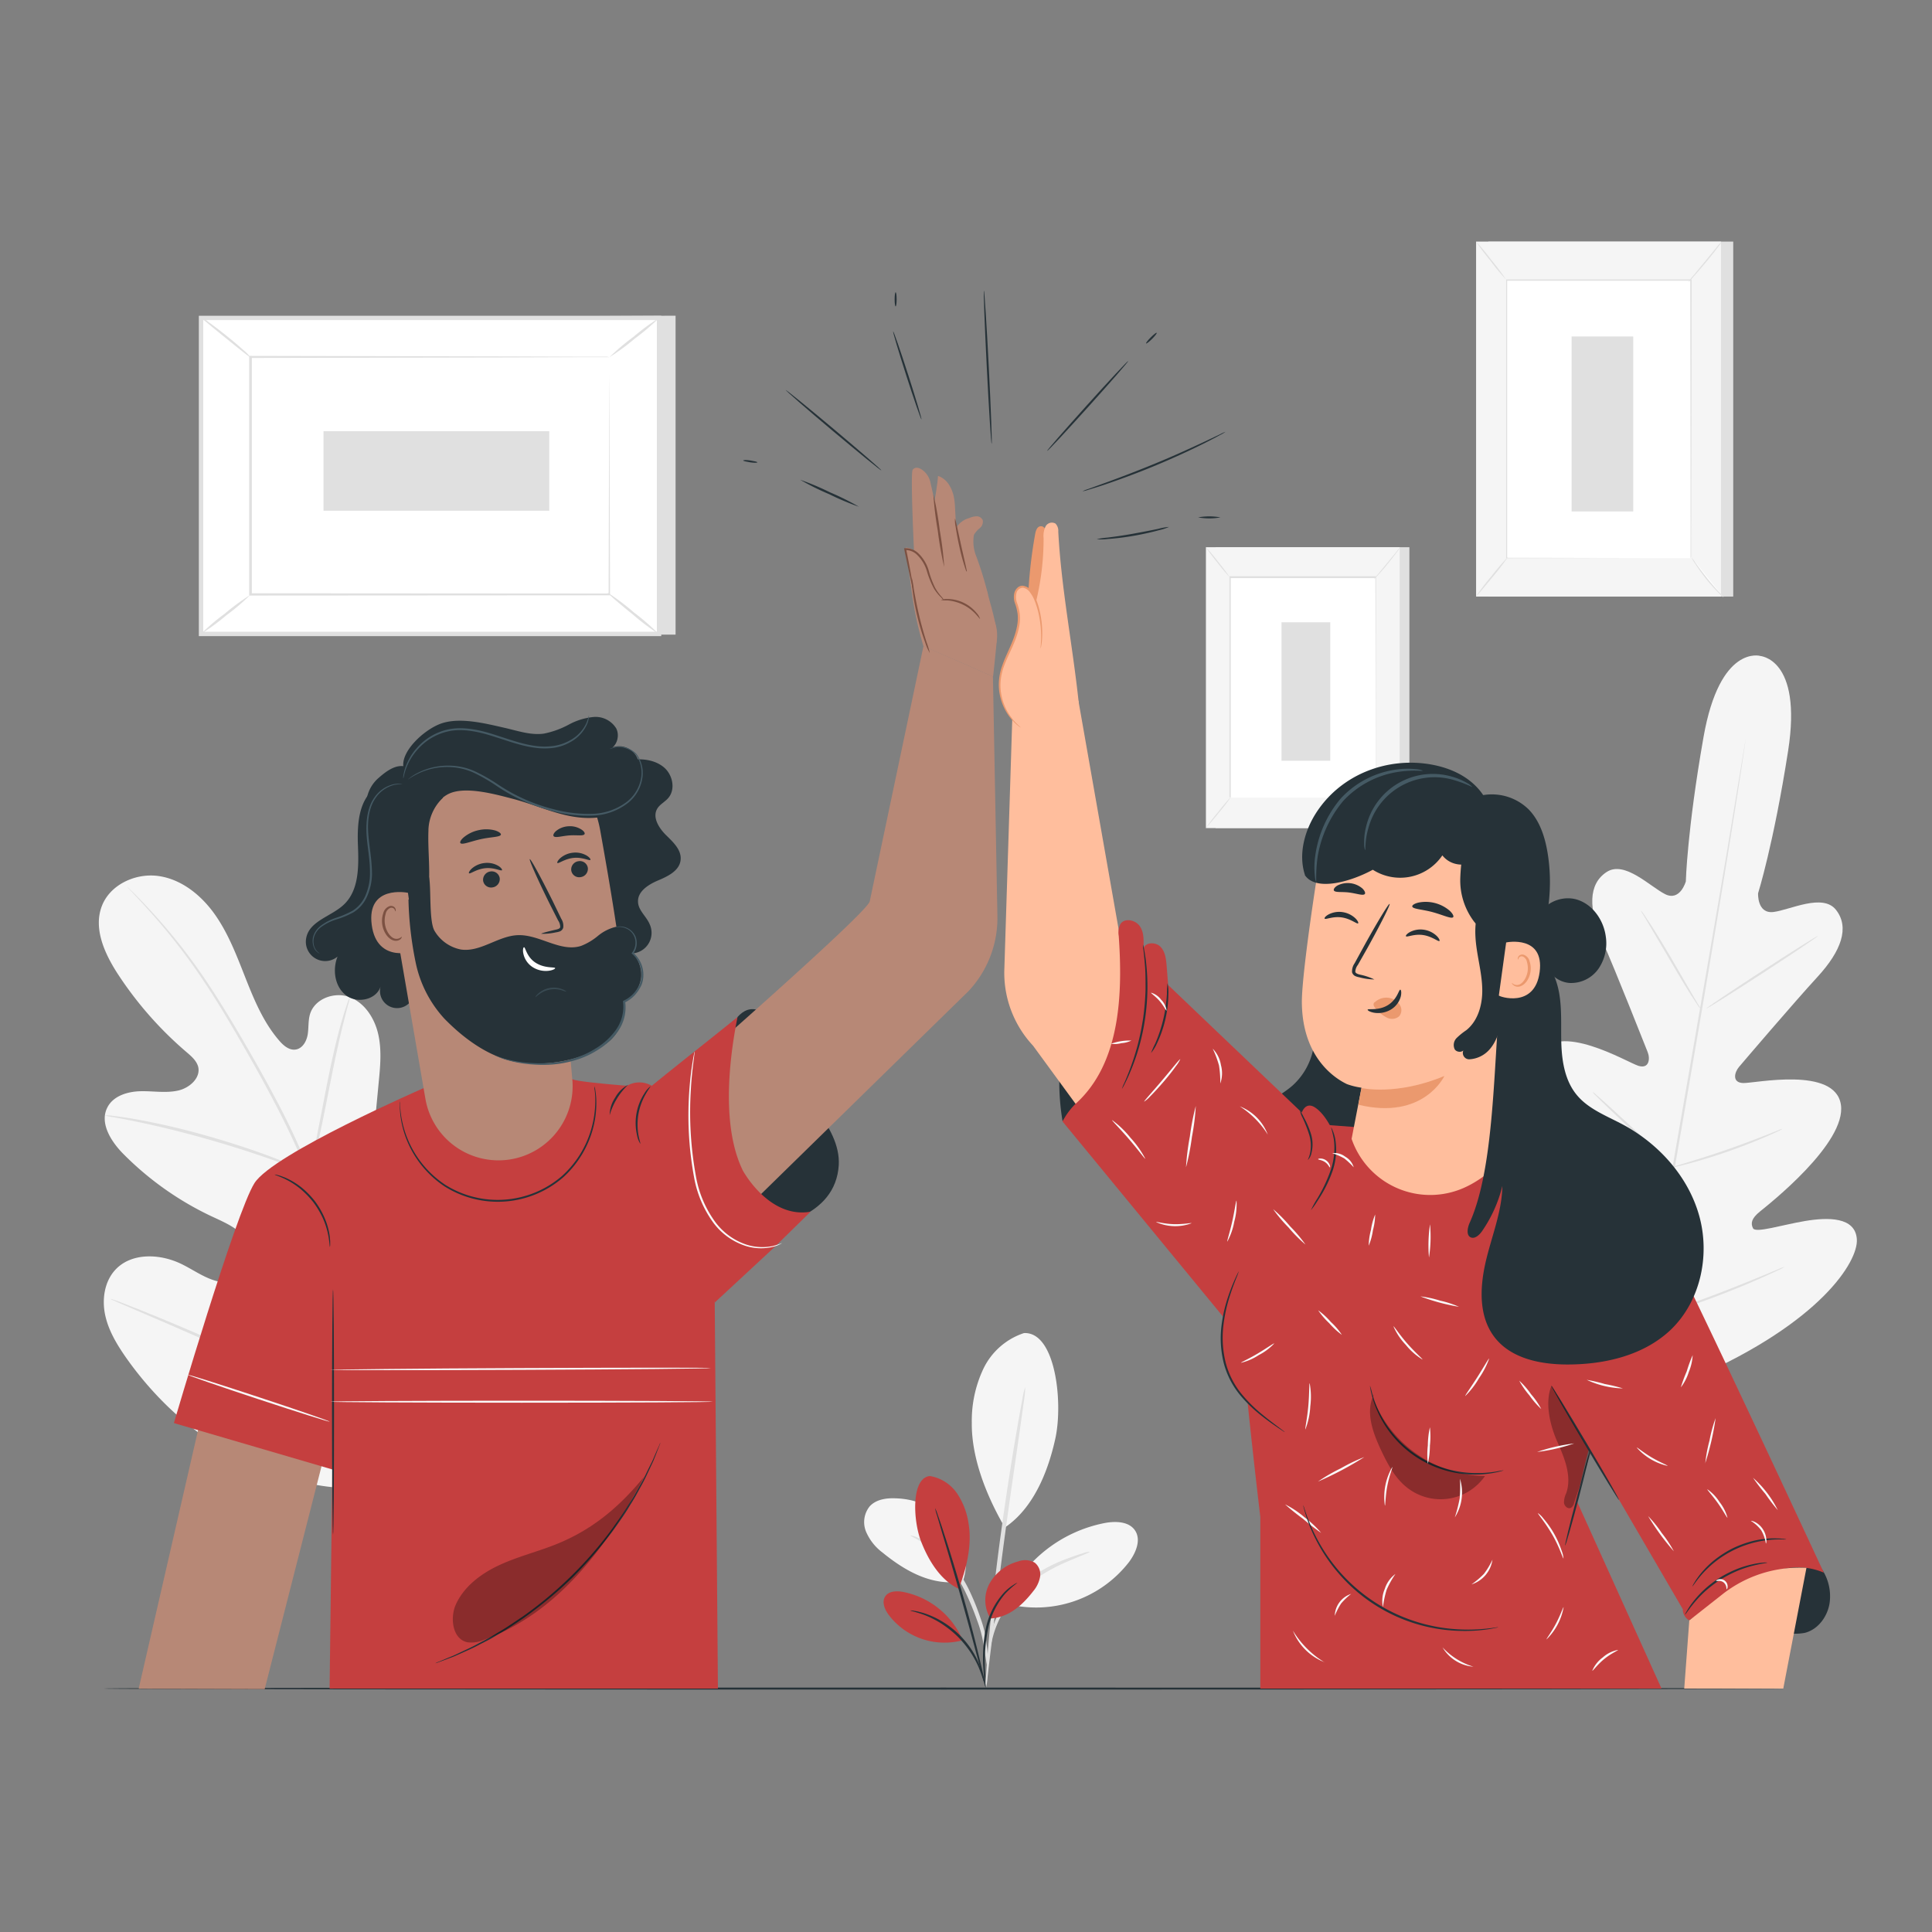 <svg xmlns="http://www.w3.org/2000/svg" viewBox="0 0 500 500"><rect x="0" y="0" width="500" height="500" fill="#808080" stroke="none"/><g id="freepik--background-complete--inject-2"><rect x="314.6" y="141.62" width="50.15" height="72.69" style="fill:#e0e0e0"></rect><rect x="312.09" y="141.62" width="50.15" height="72.69" style="fill:#f5f5f5"></rect><rect x="318.32" y="149.49" width="37.69" height="56.95" style="fill:#fff"></rect><path d="M356,206.43s0-.09,0-.27v-.81c0-.72,0-1.76,0-3.12,0-2.73,0-6.71,0-11.74,0-10,0-24.26-.06-41l.12.12-37.68,0h0l.14-.14c0,21.48,0,41.29,0,56.94l-.11-.1,27.44,0,7.57,0H356l-.66,0h-2l-7.56,0-27.5,0h-.11v-.11c0-15.65,0-35.46,0-56.94v-.14h37.95v.13c0,16.78-.05,31-.06,41.09,0,5,0,9,0,11.7,0,1.35,0,2.39,0,3.1v.79A2.39,2.39,0,0,1,356,206.43Z" style="fill:#e0e0e0"></path><path d="M362.38,141.62a8.81,8.81,0,0,1-.89,1.3c-.58.77-1.41,1.83-2.35,3s-1.83,2.16-2.48,2.88a9.57,9.57,0,0,1-1.11,1.13,10.77,10.77,0,0,1,1-1.25l2.42-2.93,2.41-2.93A8.86,8.86,0,0,1,362.38,141.62Z" style="fill:#e0e0e0"></path><path d="M356.2,206.25a47,47,0,0,0,6.58,8.22" style="fill:#fff"></path><path d="M362.78,214.47a7,7,0,0,1-1.15-1,36.85,36.85,0,0,1-2.48-2.8,34.86,34.86,0,0,1-2.18-3,7.35,7.35,0,0,1-.77-1.35,8.81,8.81,0,0,1,.93,1.24c.55.78,1.33,1.84,2.23,3s1.78,2.13,2.41,2.84A10,10,0,0,1,362.78,214.47Z" style="fill:#e0e0e0"></path><path d="M312.09,214.25l6.56-8.1" style="fill:#fff"></path><path d="M318.65,206.15a50,50,0,0,1-3.17,4.13c-1.82,2.24-3.34,4-3.39,4a49,49,0,0,1,3.17-4.14A51.84,51.84,0,0,1,318.65,206.15Z" style="fill:#e0e0e0"></path><path d="M312.09,141.62a44.1,44.1,0,0,1,3.19,3.81,48.16,48.16,0,0,1,3,4,44.1,44.1,0,0,1-3.19-3.81A44.86,44.86,0,0,1,312.09,141.62Z" style="fill:#e0e0e0"></path><rect x="331.65" y="161.05" width="12.62" height="35.83" style="fill:#e0e0e0"></rect><path d="M265,345a17.86,17.86,0,0,0-10.5,9.23,31.5,31.5,0,0,0-3,13.92c-.12,9.27,3.89,19.15,8.55,27.16,8.55-5.74,11.81-17.22,13.1-23.15,2-9.38,0-27.55-8.14-27.16" style="fill:#f5f5f5"></path><path d="M249.19,409.27a15.23,15.23,0,0,0-3.06-15,20.19,20.19,0,0,0-14.2-6.5c-2.47-.13-5.21.25-6.87,2.09a6.51,6.51,0,0,0-.93,6.53,13.17,13.17,0,0,0,4.24,5.39c6.13,5,13,8.77,20.82,7.47" style="fill:#f5f5f5"></path><path d="M255.6,431.55a30.11,30.11,0,0,0-.28-6.12,28,28,0,0,0-1.52-6.52,62.39,62.39,0,0,0-3.07-7.57A30.4,30.4,0,0,0,241.21,400a22.32,22.32,0,0,0-4-2.17,5,5,0,0,0-1.59-.46c-.08.17,2.15,1,5.12,3.22a32.67,32.67,0,0,1,9,11.22,73.64,73.64,0,0,1,3.09,7.42,31.67,31.67,0,0,1,1.7,6.3C255.15,429.24,255.44,431.57,255.6,431.55Z" style="fill:#e0e0e0"></path><path d="M265.31,359a17.6,17.6,0,0,0-.7,3c-.38,2-.89,4.8-1.49,8.31-1.21,7-2.76,16.74-4.22,27.52s-2.49,20.57-3.09,27.68c-.3,3.55-.51,6.42-.62,8.41a16.28,16.28,0,0,0-.06,3.1,17.83,17.83,0,0,0,.46-3.06c.25-2.17.57-5,1-8.38.79-7.08,1.94-16.85,3.39-27.61s2.89-20.32,3.91-27.55c.48-3.38.87-6.2,1.17-8.35A17.92,17.92,0,0,0,265.31,359Z" style="fill:#e0e0e0"></path><path d="M260.35,414.25a35.62,35.62,0,0,1,25.59-20.1c2.82-.52,6.3-.42,7.85,2s.19,5.64-1.52,8A30.42,30.42,0,0,1,260.33,415" style="fill:#f5f5f5"></path><path d="M282,401.6a5,5,0,0,0-1.59.34c-1,.28-2.45.77-4.2,1.42a40,40,0,0,0-12.62,7.44,25.2,25.2,0,0,0-5,6.4,24.05,24.05,0,0,0-2.29,6.23,24.38,24.38,0,0,0-.56,4.42,4.84,4.84,0,0,0,0,1.63c.21,0,.29-2.31,1.22-5.87a24.88,24.88,0,0,1,7.3-12.05,45.07,45.07,0,0,1,12.2-7.52C279.91,402.55,282.08,401.76,282,401.6Z" style="fill:#e0e0e0"></path><path d="M455.59,169.76s-10.48-3.09-14.72,21-4.58,37.36-4.58,37.36-1.47,5.23-5.35,3.29-10.47-8.77-15.12-5.75c-4.83,3.13-4.76,9.57-1.09,17.93s11,27,11.68,28.68.44,4.45-2.41,3.56S403,264,398.3,273s9.36,30.56,10.85,33,1.32,3.66.28,4.68-6.8-3.23-12.1-6.13-11.95-5.33-14.21.05,2,23.52,27.82,47.23l12.66,10.2,15.33-5.64c32.07-14.08,42-29.84,41.62-35.67S473.07,315,467.12,316s-12.78,3.19-13.44,1.88-.4-2.56,1.79-4.34,22.48-17.7,20.95-27.67-22.27-5.5-25.26-5.58-2.27-2.79-1.13-4.14,14.17-16.62,20.35-23.35,8.33-12.79,4.78-17.32c-3.42-4.37-11.88,0-16.17.54s-4-4.84-4-4.84,4-12.66,7.77-36.84-7.4-24.6-7.4-24.6" style="fill:#f5f5f5"></path><path d="M451.76,191.35s0,.17-.05.51l-.21,1.49c-.2,1.33-.49,3.26-.85,5.72-.75,5-1.88,12.16-3.31,21-2.86,17.75-7,42.23-11.69,69.26s-8.9,51.5-11.85,69.23c-1.47,8.85-2.66,16-3.48,21-.41,2.46-.73,4.38-1,5.71-.11.63-.19,1.12-.26,1.48s-.11.5-.11.5,0-.17.06-.51.12-.85.2-1.49c.2-1.33.49-3.26.85-5.72.75-5,1.88-12.16,3.31-21,2.86-17.75,7-42.24,11.7-69.27S444,237.77,447,220c1.46-8.85,2.65-16,3.48-21l.95-5.71.26-1.48A4.51,4.51,0,0,1,451.76,191.35Z" style="fill:#e0e0e0"></path><path d="M424.66,235.62a5.25,5.25,0,0,1,.72.93c.44.62,1,1.53,1.78,2.66,1.47,2.27,3.42,5.45,5.5,9l5.29,9.13,1.61,2.75a4.16,4.16,0,0,1,.55,1,5.06,5.06,0,0,1-.73-.92c-.43-.62-1-1.53-1.76-2.67-1.45-2.29-3.36-5.5-5.44-9.05l-5.35-9.09c-.64-1.08-1.19-2-1.63-2.75A4.29,4.29,0,0,1,424.66,235.62Z" style="fill:#e0e0e0"></path><path d="M441.63,261c-.09-.13,6.3-4.43,14.27-9.62s14.48-9.28,14.57-9.16-6.31,4.44-14.27,9.62S441.71,261.11,441.63,261Z" style="fill:#e0e0e0"></path><path d="M432.57,302.16a5.47,5.47,0,0,1,1.13-.41l3.12-.95c2.63-.81,6.27-1.93,10.23-3.32s7.52-2.74,10.09-3.75l3-1.19a4.53,4.53,0,0,1,1.15-.38,5.59,5.59,0,0,1-1.06.57c-.7.34-1.71.81-3,1.36-2.52,1.1-6.06,2.53-10,3.91s-7.64,2.46-10.3,3.17c-1.34.35-2.42.62-3.18.79A5,5,0,0,1,432.57,302.16Z" style="fill:#e0e0e0"></path><path d="M412.17,282.6a4.57,4.57,0,0,1,.88.68c.54.46,1.32,1.14,2.26,2,1.9,1.71,4.49,4.09,7.33,6.74s5.39,5.08,7.22,6.86c.91.88,1.64,1.61,2.14,2.12a5.13,5.13,0,0,1,.74.83,3.92,3.92,0,0,1-.88-.67c-.55-.46-1.32-1.15-2.27-2-1.89-1.7-4.49-4.08-7.33-6.74s-5.39-5.08-7.21-6.85c-.92-.89-1.65-1.61-2.15-2.13A4.3,4.3,0,0,1,412.17,282.6Z" style="fill:#e0e0e0"></path><path d="M399.55,317.94a6.59,6.59,0,0,1,1.12.88l2.91,2.55c2.44,2.17,5.78,5.19,9.46,8.56s7,6.44,9.35,8.68l2.79,2.68a7.08,7.08,0,0,1,1,1,8,8,0,0,1-1.12-.88l-2.91-2.55c-2.44-2.17-5.78-5.2-9.46-8.56s-7-6.44-9.34-8.68L400.53,319A6.88,6.88,0,0,1,399.55,317.94Z" style="fill:#e0e0e0"></path><path d="M425.68,341.56a8.67,8.67,0,0,1,1.41-.55l3.92-1.35c3.3-1.14,7.86-2.73,12.85-4.62s9.46-3.71,12.68-5.05l3.83-1.59a8.3,8.3,0,0,1,1.43-.52,7.21,7.21,0,0,1-1.34.72c-.88.43-2.16,1-3.76,1.74-3.19,1.44-7.65,3.32-12.65,5.21S434.47,339,431.13,340c-1.67.52-3,.92-4,1.18A7.63,7.63,0,0,1,425.68,341.56Z" style="fill:#e0e0e0"></path><path d="M103.84,383.35c23.09-13.18,30.59-40.86,32-66.23.24-4.24,1.11-8.64-.56-12.53s-6.12-6.85-10.06-5.42c-3.27,1.19-5,4.71-7,7.57a24.84,24.84,0,0,1-10.77,8.55c-2.82,1.15-6.22,1.69-8.74,0-3.46-2.35-3.43-7.42-3-11.61Q96.9,291.92,98,280.2c.41-4.19.82-8.48-.12-12.58s-3.49-8.08-7.38-9.56-9.05.36-10.27,4.4c-.5,1.68-.32,3.48-.59,5.21s-1.27,3.59-3,3.93-3.29-1-4.43-2.35c-4-4.64-6.39-10.37-8.64-16.06s-4.41-11.48-7.92-16.47-8.61-9.14-14.59-10-12.73,2.24-14.79,8,.83,12.1,4.15,17.24A94.52,94.52,0,0,0,48.3,272.31c1.24,1.06,2.58,2.21,3,3.81.65,2.88-2.26,5.42-5.1,6.09-3.23.75-6.6.11-9.9.2s-7,1.2-8.51,4.19c-2.12,4.13,1.06,9,4.32,12.23a80.42,80.42,0,0,0,22.51,15.89c3,1.41,6.14,2.7,8.43,5.1s3.45,6.31,1.68,9.13-5.73,3.42-8.91,2.52-5.91-2.92-8.89-4.36c-5.57-2.71-13.06-3-17.21,1.65-2.73,3.06-3.36,7.6-2.49,11.62s3.05,7.62,5.41,11c8.25,11.7,19.29,21.52,32.26,27.39s25.24,8.26,39,4.62" style="fill:#f5f5f5"></path><path d="M102.46,402.13a186,186,0,0,0-3.69-35.24A379.19,379.19,0,0,0,87.54,325L84,314.19c-1.16-3.55-2.31-7.07-3.65-10.45a187.91,187.91,0,0,0-8.79-18.95c-3.09-5.89-6.23-11.37-9.21-16.47s-5.87-9.8-8.67-14A150.28,150.28,0,0,0,39,235.68c-1.9-2.06-3.42-3.61-4.47-4.65l-1.2-1.17a3.52,3.52,0,0,0-.43-.38,3.87,3.87,0,0,0,.37.43l1.15,1.23c1,1.07,2.5,2.66,4.36,4.75a158,158,0,0,1,14.45,18.78c2.77,4.17,5.61,8.88,8.57,14s6.08,10.6,9.14,16.48A192.25,192.25,0,0,1,79.69,304c1.32,3.36,2.46,6.85,3.61,10.41s2.32,7.16,3.51,10.82A389.79,389.79,0,0,1,98.07,367a189.2,189.2,0,0,1,3.84,35.1" style="fill:#e0e0e0"></path><path d="M80.17,303.69a7.4,7.4,0,0,0,.58-1.75c.33-1.14.74-2.8,1.23-4.87,1-4.13,2.13-9.87,3.38-16.21s2.48-12.05,3.52-16.15c.51-2,.94-3.71,1.26-4.85a8.91,8.91,0,0,0,.4-1.8,7.85,7.85,0,0,0-.69,1.71c-.4,1.12-.92,2.76-1.5,4.8-1.18,4.07-2.5,9.79-3.75,16.14L81.44,297c-.39,1.95-.72,3.6-1,4.92A9.49,9.49,0,0,0,80.17,303.69Z" style="fill:#e0e0e0"></path><path d="M27.11,288.66a12.6,12.6,0,0,0,2.13.45c1.38.25,3.37.6,5.81,1.12,4.9,1,11.61,2.58,18.94,4.67s13.88,4.29,18.58,6c2.35.84,4.24,1.57,5.54,2.07a11.16,11.16,0,0,0,2.06.71,11.06,11.06,0,0,0-1.94-1c-1.27-.59-3.13-1.4-5.47-2.31-4.66-1.86-11.2-4.13-18.56-6.24a189.7,189.7,0,0,0-19.05-4.47c-2.46-.44-4.47-.71-5.86-.87A10.76,10.76,0,0,0,27.11,288.66Z" style="fill:#e0e0e0"></path><path d="M98.19,365.84a2.57,2.57,0,0,0,.43-.63l1.11-1.87c1-1.62,2.26-4,3.84-7,3.17-5.94,7.3-14.29,11.72-23.57s8.46-17.66,11.51-23.66l3.62-7.1,1-1.94a3.31,3.31,0,0,0,.29-.7,3,3,0,0,0-.43.62l-1.1,1.87c-.95,1.63-2.26,4-3.85,7-3.17,5.95-7.29,14.3-11.72,23.58s-8.46,17.65-11.5,23.66l-3.63,7.1-1,1.94A2.74,2.74,0,0,0,98.19,365.84Z" style="fill:#e0e0e0"></path><path d="M28.57,336.14a2.7,2.7,0,0,0,.69.36l2,.89,7.45,3.2c6.3,2.69,15,6.52,24.5,10.76s18.24,8,24.6,10.56c3.17,1.29,5.75,2.3,7.55,3l2.07.76a3.36,3.36,0,0,0,.74.21,2.49,2.49,0,0,0-.68-.36l-2-.89L88,361.4c-6.3-2.7-15-6.53-24.5-10.77s-18.25-8-24.6-10.56c-3.17-1.28-5.75-2.3-7.55-3l-2.07-.75A3.13,3.13,0,0,0,28.57,336.14Z" style="fill:#e0e0e0"></path><polygon points="174.84 81.7 174.84 164.24 56.3 164.24 52.02 82.28 174.84 81.7" style="fill:#e0e0e0"></polygon><rect x="70.4" y="63.9" width="81.78" height="118.54" transform="translate(-11.88 234.47) rotate(-90)" style="fill:#fff"></rect><path d="M171.13,164.63H51.46V81.72H171.13ZM52.59,163.5H170V82.84H52.59Z" style="fill:#e0e0e0"></path><rect x="64.86" y="92.44" width="92.86" height="61.46" style="fill:#fff"></rect><path d="M157.73,92.44l-.46,0H156l-5.1,0-19.14.07-66.85.13.27-.27c0,18.78,0,39.59,0,61.46h0l-.3-.29,92.87.06-.24.23c.06-18.7.1-34,.13-44.71,0-5.34,0-9.51.06-12.37,0-1.41,0-2.5,0-3.25s0-1.13,0-1.13,0,.36,0,1.08,0,1.81,0,3.21c0,2.84,0,7,.06,12.31,0,10.71.07,26.1.12,44.86v.24h-.23l-92.87.06h-.29v-.3h0c0-21.87,0-42.68,0-61.46v-.27h.26l67,.14,19.08.07,5,0,1.29,0Z" style="fill:#e0e0e0"></path><path d="M52,82.05a10.38,10.38,0,0,1,2,1.32c1.22.88,2.87,2.12,4.65,3.55s3.35,2.77,4.46,3.78a9.49,9.49,0,0,1,1.69,1.74c-.11.13-3-2.22-6.52-5.07S51.92,82.19,52,82.05Z" style="fill:#e0e0e0"></path><path d="M170.57,82.28a57.14,57.14,0,0,1-6.24,5.31,56.89,56.89,0,0,1-6.6,4.85A58.61,58.61,0,0,1,164,87.13,57.34,57.34,0,0,1,170.57,82.28Z" style="fill:#e0e0e0"></path><path d="M170.47,164.08l-13.21-10.72" style="fill:#fff"></path><path d="M157.26,153.36a64.79,64.79,0,0,1,6.79,5.13,61.14,61.14,0,0,1,6.42,5.59,63.14,63.14,0,0,1-6.79-5.13C160,156,157.15,153.49,157.26,153.36Z" style="fill:#e0e0e0"></path><path d="M52,164.07a56.68,56.68,0,0,1,6.18-5.26,57.36,57.36,0,0,1,6.53-4.8,55.93,55.93,0,0,1-6.17,5.26A57.37,57.37,0,0,1,52,164.07Z" style="fill:#e0e0e0"></path><rect x="102.64" y="92.67" width="20.58" height="58.43" transform="translate(-8.95 234.82) rotate(-90)" style="fill:#e0e0e0"></rect><rect x="385.18" y="62.52" width="63.38" height="91.87" style="fill:#e0e0e0"></rect><rect x="382.01" y="62.52" width="63.38" height="91.87" style="fill:#f5f5f5"></rect><rect x="389.88" y="72.47" width="47.63" height="71.97" style="fill:#fff"></rect><path d="M437.52,144.44s0-.12,0-.35v-1c0-.91,0-2.23,0-3.95,0-3.45,0-8.47,0-14.82,0-12.69-.05-30.67-.08-51.83l.16.16H389.88l.18-.17c0,27.15,0,52.18,0,72l-.14-.14,34.67.08,9.58,0,2.52,0h.87l-.84,0h-2.49l-9.55,0-34.76.07h-.13v-.14c0-19.79,0-44.82,0-72V72.3h48v.16c0,21.21-.05,39.21-.07,51.93,0,6.33,0,11.35-.05,14.79,0,1.7,0,3,0,3.91v1C437.52,144.33,437.52,144.44,437.52,144.44Z" style="fill:#e0e0e0"></path><path d="M445.57,62.52a10.11,10.11,0,0,1-1.13,1.64c-.74,1-1.78,2.33-3,3.78s-2.31,2.73-3.14,3.64A11.16,11.16,0,0,1,436.94,73a11.34,11.34,0,0,1,1.21-1.58l3.05-3.7c1.15-1.41,2.2-2.68,3.05-3.71A11.71,11.71,0,0,1,445.57,62.52Z" style="fill:#e0e0e0"></path><path d="M437.76,144.21a59.4,59.4,0,0,0,8.31,10.39" style="fill:#fff"></path><path d="M446.07,154.6a9.54,9.54,0,0,1-1.45-1.32c-.85-.86-2-2.09-3.14-3.53a47.16,47.16,0,0,1-2.75-3.84,9.69,9.69,0,0,1-1-1.7,12.51,12.51,0,0,1,1.17,1.57c.7,1,1.68,2.32,2.82,3.75s2.24,2.69,3.05,3.58A13.72,13.72,0,0,1,446.07,154.6Z" style="fill:#e0e0e0"></path><path d="M382,154.32l8.3-10.24" style="fill:#fff"></path><path d="M390.3,144.08a61.45,61.45,0,0,1-4,5.23c-2.3,2.82-4.22,5.07-4.29,5a63,63,0,0,1,4-5.23A63.4,63.4,0,0,1,390.3,144.08Z" style="fill:#e0e0e0"></path><path d="M382,62.52a58.22,58.22,0,0,1,4,4.82,58.82,58.82,0,0,1,3.76,5,56,56,0,0,1-4-4.82A58.82,58.82,0,0,1,382,62.52Z" style="fill:#e0e0e0"></path><rect x="406.73" y="87.08" width="15.95" height="45.28" style="fill:#e0e0e0"></rect></g><g id="freepik--Floor--inject-2"><path d="M461.93,437c0,.15-97.42.26-217.55.26S26.81,437.19,26.81,437s97.39-.26,217.57-.26S461.93,436.9,461.93,437Z" style="fill:#263238"></path></g><g id="freepik--character-2--inject-2"><path d="M339.7,264a17.27,17.27,0,0,1-5.15,16.9c-3.05,2.7-7,4.26-9.8,7.23a15.21,15.21,0,0,0-3.05,14.68,19.41,19.41,0,0,0,10.23,11.34,22.71,22.71,0,0,0,20.6-.7c7.73-4.37,12.23-13.14,13.37-21.95s-.65-17.73-3-26.3" style="fill:#263238"></path><path d="M437.19,419.35c8-1.31,15.5,1.13,23.42,2.88a14,14,0,0,0,6.49.35c3.43-.88,5.87-4.22,6.4-7.72a12.64,12.64,0,0,0-2-8.76,8.41,8.41,0,0,0-2.74-2.73,9.53,9.53,0,0,0-3.83-1,27.21,27.21,0,0,0-14.1,2.66,41.58,41.58,0,0,0-11.7,8.48c-1.68,1.68-1.18,3.61-1.92,5.87" style="fill:#263238"></path><path d="M275,290.23a62,62,0,0,1,.46-23,30.2,30.2,0,0,1,4-10.45,6.7,6.7,0,0,1,2.93-2.75,5.1,5.1,0,0,1,5.21,1.23A8.71,8.71,0,0,1,290,262a21.37,21.37,0,0,1-1.78,7.12c-3.09,7.9-8,14.46-13.25,21.1" style="fill:#263238"></path><path d="M430,319.14C431.81,320.43,472,407,472,407h0a17.07,17.07,0,0,0-10.25-1l-2.18.58a36.48,36.48,0,0,0-10.95,5l-11.47,7.76h0a3.28,3.28,0,0,1-1.63-2.53l0-.33L404.36,363Z" style="fill:#C53F3F"></path><path d="M279.09,181.32l10.72,60.93c3.45,8.2,43.68,57.88,43.68,57.88l-13.3,42.74-52.84-72.25a27.61,27.61,0,0,1-7.44-19.38l2.06-65.1Z" style="fill:#ffbe9d"></path><path d="M336.14,290.58l27.59,2.09,24.06,3.73S430,307.49,430,312.11c0,1.54-11.52,38.23-18,60.21a152.82,152.82,0,0,0-3.88,16.24L430,437H326.17V392.59s-7-58.33-5.77-66.3S336.14,290.58,336.14,290.58Z" style="fill:#C53F3F"></path><path d="M266,156.7a122.14,122.14,0,0,1,1.9-18.5c.15-.87.51-1.92,1.38-2,1.08-.14,1.63,1.25,1.77,2.33a65.19,65.19,0,0,1-.91,22.11" style="fill:#eb996e"></path><path d="M278.3,285.72c11.84-10.58,12.24-28.91,11.23-43.5a4.89,4.89,0,0,1,.46-3.13c1.13-1.61,3.88-1,5,.62s1,3.75.94,5.71c.61-1.66,3.21-1.65,4.43-.37s1.43,3.21,1.57,5l.39,4.88,34.59,33s.95-3,3.49-1.27,4.18,5.38,4.18,5.38l-24.37,53.19-45.23-55A18.37,18.37,0,0,1,278.3,285.72Z" style="fill:#C53F3F"></path><path d="M325.24,322.53A45.86,45.86,0,0,0,317.3,338a28.2,28.2,0,0,0,.51,17.22A23.88,23.88,0,0,0,336.14,370" style="fill:#C53F3F"></path><path d="M437.19,419.35,435.88,437h25.63l6-31.25h0a32.28,32.28,0,0,0-21.67,6.79Z" style="fill:#ffbe9d"></path><path d="M290.35,281.81a8.59,8.59,0,0,1,.56-1.41c.4-.88.94-2.18,1.55-3.8s1.26-3.58,1.87-5.78a69.11,69.11,0,0,0,1.51-7.29,67.79,67.79,0,0,0,.63-7.41c0-2.29,0-4.35-.14-6.08s-.27-3.12-.4-4.08a9.65,9.65,0,0,1-.14-1.51,7.58,7.58,0,0,1,.34,1.48,40.33,40.33,0,0,1,.57,4.08,55.83,55.83,0,0,1,.25,6.12,57.88,57.88,0,0,1-2.16,14.81,54.91,54.91,0,0,1-2,5.79c-.66,1.62-1.25,2.9-1.71,3.76A10,10,0,0,1,290.35,281.81Z" style="fill:#263238"></path><path d="M297.88,272.52A24.73,24.73,0,0,1,299,270a37.32,37.32,0,0,0,3-12.81,24.56,24.56,0,0,1,.15-2.75,10.35,10.35,0,0,1,.22,2.76,30.46,30.46,0,0,1-3,12.95A9.9,9.9,0,0,1,297.88,272.52Z" style="fill:#263238"></path><path d="M338.5,300.18c-.08-.05.34-.7.58-1.88a9.92,9.92,0,0,0-.26-4.63,34.71,34.71,0,0,0-1.73-4.42,7.56,7.56,0,0,1-.7-1.88,9,9,0,0,1,1,1.72,22.91,22.91,0,0,1,1.91,4.44,9.07,9.07,0,0,1,.11,4.86A3.57,3.57,0,0,1,338.5,300.18Z" style="fill:#263238"></path><path d="M332.49,370.62a2.06,2.06,0,0,1-.44-.25l-1.18-.78c-1-.69-2.49-1.7-4.23-3.07a36.26,36.26,0,0,1-5.61-5.37,21.52,21.52,0,0,1-4.34-8.45,26.57,26.57,0,0,1-.58-9.5,37.51,37.51,0,0,1,1.71-7.57,49.45,49.45,0,0,1,1.91-4.87c.26-.56.46-1,.61-1.28a2.21,2.21,0,0,1,.25-.44,17,17,0,0,1-.67,1.8c-.45,1.14-1.1,2.8-1.75,4.9a39.71,39.71,0,0,0-1.58,7.51,26.74,26.74,0,0,0,.6,9.32,21.34,21.34,0,0,0,4.21,8.28,38,38,0,0,0,5.47,5.38c1.7,1.4,3.13,2.45,4.12,3.2l1.12.86C332.37,370.49,332.5,370.6,332.49,370.62Z" style="fill:#263238"></path><path d="M389.14,380.51a1.71,1.71,0,0,1-.44.16c-.3.08-.73.23-1.3.34a26.4,26.4,0,0,1-4.9.59,27.53,27.53,0,0,1-26.07-16.49,25.89,25.89,0,0,1-1.57-4.68c-.14-.57-.19-1-.25-1.32a2.09,2.09,0,0,1-.05-.47,13.64,13.64,0,0,1,.5,1.73,28,28,0,0,0,27.43,20.86,30.17,30.17,0,0,0,4.87-.42A17.13,17.13,0,0,1,389.14,380.51Z" style="fill:#263238"></path><path d="M405.05,400c-.14,0,1.18-5.57,3-12.35s3.32-12.25,3.45-12.21-1.18,5.56-2.95,12.34S405.19,400,405.05,400Z" style="fill:#263238"></path><path d="M419,388.21c-.12.07-4.14-6.5-9-14.68s-8.66-14.87-8.53-14.94,4.14,6.49,9,14.67S419.17,388.13,419,388.21Z" style="fill:#263238"></path><path d="M457.39,404.4c0,.1-1.46.22-3.74.8a29.5,29.5,0,0,0-3.91,1.29,32.57,32.57,0,0,0-4.48,2.32,31.63,31.63,0,0,0-4,3.05,29.37,29.37,0,0,0-2.85,3c-1.5,1.81-2.24,3.08-2.33,3a4.45,4.45,0,0,1,.47-.92,18.58,18.58,0,0,1,1.57-2.34,26.78,26.78,0,0,1,2.81-3.1,28.94,28.94,0,0,1,4.06-3.14,29.47,29.47,0,0,1,4.58-2.32,25.43,25.43,0,0,1,4-1.21,18.11,18.11,0,0,1,2.78-.42A3.63,3.63,0,0,1,457.39,404.4Z" style="fill:#263238"></path><path d="M462.29,398.38c0,.11-1.61-.09-4.18.13a26.89,26.89,0,0,0-4.44.78,26.93,26.93,0,0,0-9.8,4.91,27.05,27.05,0,0,0-3.28,3.09c-1.71,1.92-2.51,3.32-2.6,3.27a4.58,4.58,0,0,1,.53-1,9.66,9.66,0,0,1,.72-1.11,17.53,17.53,0,0,1,1.07-1.4,24.3,24.3,0,0,1,3.26-3.22,28,28,0,0,1,4.72-3.06,27.56,27.56,0,0,1,5.26-1.94,24.14,24.14,0,0,1,4.54-.69,17.43,17.43,0,0,1,1.75,0,11.86,11.86,0,0,1,1.33.08A4.47,4.47,0,0,1,462.29,398.38Z" style="fill:#263238"></path><g style="opacity:0.3"><path d="M355.63,360.77c-2.35,4.46-.39,9.9,1.76,14.47,1.67,3.54,3.53,7.13,6.57,9.6A14,14,0,0,0,384.31,382a31.59,31.59,0,0,1-29.16-20.63"></path></g><g style="opacity:0.3"><path d="M401.54,358.59c-1.8,4.29-.44,10.16,1.44,14.41s3.88,9,2.37,13.41a5.64,5.64,0,0,0-.59,2.52c.1.86,1,1.69,1.81,1.29a2,2,0,0,0,.81-1.24q2.13-6.42,4.27-12.83"></path></g><path d="M306.94,302.1a62.61,62.61,0,0,1,1-8,62.17,62.17,0,0,1,1.53-7.88,59.18,59.18,0,0,1-1,8A61.06,61.06,0,0,1,306.94,302.1Z" style="fill:#fafafa"></path><path d="M296.41,299.89c-.13.08-1.85-2.32-4.23-5.08s-4.48-4.83-4.38-4.94a24.68,24.68,0,0,1,4.78,4.6A25.61,25.61,0,0,1,296.41,299.89Z" style="fill:#fafafa"></path><path d="M305.45,274.13a8.62,8.62,0,0,1-1.13,1.8c-.76,1.07-1.87,2.5-3.16,4s-2.53,2.85-3.46,3.77a8.09,8.09,0,0,1-1.59,1.4c-.11-.1,2.08-2.47,4.65-5.51S305.33,274,305.45,274.13Z" style="fill:#fafafa"></path><path d="M301.92,261.54c-.15.06-.72-1.21-1.82-2.48s-2.28-2-2.2-2.15a4.88,4.88,0,0,1,2.59,1.81A5,5,0,0,1,301.92,261.54Z" style="fill:#fafafa"></path><path d="M292.8,269.3a7.18,7.18,0,0,1-2.6.67,6.9,6.9,0,0,1-2.68.16,14,14,0,0,1,5.28-.83Z" style="fill:#fafafa"></path><path d="M315.81,280.41a27.31,27.31,0,0,0-.33-4.65,26.55,26.55,0,0,0-1.63-4.37,7.85,7.85,0,0,1,2.13,4.26A8,8,0,0,1,315.81,280.41Z" style="fill:#fafafa"></path><path d="M328.1,293.63a23.42,23.42,0,0,0-7.25-7.31,12.64,12.64,0,0,1,7.25,7.31Z" style="fill:#fafafa"></path><path d="M308.37,316.57a12,12,0,0,1-9.17-.31c.05-.15,2,.48,4.57.55S308.33,316.42,308.37,316.57Z" style="fill:#fafafa"></path><path d="M317.63,321.32c-.14-.06.64-2.36,1.29-5.28s.94-5.34,1.09-5.32a16.87,16.87,0,0,1-.58,5.43A17.06,17.06,0,0,1,317.63,321.32Z" style="fill:#fafafa"></path><path d="M337.86,322.09a35.61,35.61,0,0,1-4.37-4.4,37.36,37.36,0,0,1-4-4.76,36.5,36.5,0,0,1,4.36,4.41A38.62,38.62,0,0,1,337.86,322.09Z" style="fill:#fafafa"></path><path d="M347.28,345.46a19.11,19.11,0,0,1-3.26-3,19.54,19.54,0,0,1-2.88-3.36,19.11,19.11,0,0,1,3.26,3A18.12,18.12,0,0,1,347.28,345.46Z" style="fill:#fafafa"></path><path d="M329.77,347.69a14.52,14.52,0,0,1-4,3,14.15,14.15,0,0,1-4.62,2c0-.14,2-1,4.36-2.41S329.67,347.57,329.77,347.69Z" style="fill:#fafafa"></path><path d="M337.83,369.92c-.15,0,.45-2.66.75-5.95s.21-6,.36-6a19.21,19.21,0,0,1,.16,6A18.93,18.93,0,0,1,337.83,369.92Z" style="fill:#fafafa"></path><path d="M368.14,351.85a16.81,16.81,0,0,1-4.33-3.81,16.39,16.39,0,0,1-3.19-4.79c.13-.09,1.5,2.08,3.58,4.45S368.24,351.72,368.14,351.85Z" style="fill:#fafafa"></path><path d="M379.21,361.28c-.12-.09,1.4-2.17,3.1-4.84s2.95-4.91,3.08-4.84a21.45,21.45,0,0,1-2.65,5.12A20.86,20.86,0,0,1,379.21,361.28Z" style="fill:#fafafa"></path><path d="M377.59,338.2a52.34,52.34,0,0,1-10-2.7,27.52,27.52,0,0,1,5.08,1.1A25.61,25.61,0,0,1,377.59,338.2Z" style="fill:#fafafa"></path><path d="M369.52,378.82a21.2,21.2,0,0,1,0-4.74,22.4,22.4,0,0,1,.54-4.71,20.88,20.88,0,0,1,0,4.74A22,22,0,0,1,369.52,378.82Z" style="fill:#fafafa"></path><path d="M376.5,392.73a40.18,40.18,0,0,0,1.26-4.93,38.69,38.69,0,0,0,.08-5.09,12,12,0,0,1-1.34,10Z" style="fill:#fafafa"></path><path d="M358.41,389.66a15.43,15.43,0,0,1,1.92-10c.14.06-.78,2.17-1.3,4.94S358.56,389.65,358.41,389.66Z" style="fill:#fafafa"></path><path d="M341.91,396.71a56,56,0,0,1-4.7-3.65,58.07,58.07,0,0,1-4.63-3.73,24.28,24.28,0,0,1,5,3.32A25.41,25.41,0,0,1,341.91,396.71Z" style="fill:#fafafa"></path><path d="M353.08,377.09a86.36,86.36,0,0,1-12,6.35A44.9,44.9,0,0,1,347,380,43.67,43.67,0,0,1,353.08,377.09Z" style="fill:#fafafa"></path><path d="M387.79,421.12a4.53,4.53,0,0,1-.65.16c-.43.08-1.06.24-1.88.35a40.12,40.12,0,0,1-7,.45,42.79,42.79,0,0,1-31.8-14.86,43.15,43.15,0,0,1-5.85-8.66,39.56,39.56,0,0,1-2.68-6.51c-.27-.79-.4-1.42-.52-1.84a3.16,3.16,0,0,1-.13-.66,3.66,3.66,0,0,1,.23.63c.15.41.31,1,.61,1.81a45.3,45.3,0,0,0,8.7,14.91,43.92,43.92,0,0,0,31.45,14.81,45.49,45.49,0,0,0,7-.28c.83-.08,1.46-.21,1.89-.25A2.82,2.82,0,0,1,387.79,421.12Z" style="fill:#263238"></path><path d="M357.91,415.94a7.77,7.77,0,0,1,.47-4.73,7.69,7.69,0,0,1,2.76-3.87,24.61,24.61,0,0,0-2.27,4.06A25.36,25.36,0,0,0,357.91,415.94Z" style="fill:#fafafa"></path><path d="M349.68,412.5a17.46,17.46,0,0,0-2.6,2.48,18.28,18.28,0,0,0-1.64,3.19,6.13,6.13,0,0,1,4.24-5.67Z" style="fill:#fafafa"></path><path d="M381.33,431.34a10.24,10.24,0,0,1-8-5,18,18,0,0,0,8,5Z" style="fill:#fafafa"></path><path d="M386.25,403.64a7.88,7.88,0,0,1-5.43,6.4,21.35,21.35,0,0,0,3.24-2.75A20.67,20.67,0,0,0,386.25,403.64Z" style="fill:#fafafa"></path><path d="M400.24,424.29c-.12-.1,1.2-1.77,2.42-4.07s1.87-4.33,2-4.28a15.38,15.38,0,0,1-4.44,8.35Z" style="fill:#fafafa"></path><path d="M418.73,427c.06.15-1.76.87-3.59,2.38s-2.93,3.13-3.06,3a8.11,8.11,0,0,1,2.73-3.45A8,8,0,0,1,418.73,427Z" style="fill:#fafafa"></path><path d="M404.63,403.33c-.16.05-1-2.87-2.87-6.11s-3.87-5.52-3.74-5.62a6.24,6.24,0,0,1,1.43,1.4,24.83,24.83,0,0,1,4.72,8.38A6.62,6.62,0,0,1,404.63,403.33Z" style="fill:#fafafa"></path><path d="M407.39,373.56a46.44,46.44,0,0,1-9.6,2.21,46.84,46.84,0,0,1,9.6-2.21Z" style="fill:#fafafa"></path><path d="M398.88,364.66a22,22,0,0,1-3.06-3.52,21.71,21.71,0,0,1-2.65-3.83,20.09,20.09,0,0,1,3.06,3.51A20.35,20.35,0,0,1,398.88,364.66Z" style="fill:#fafafa"></path><path d="M420,359.32a23.29,23.29,0,0,1-9.36-2.22,40.77,40.77,0,0,1,4.69,1.09A39.56,39.56,0,0,1,420,359.32Z" style="fill:#fafafa"></path><path d="M435,359.05a38.75,38.75,0,0,1,1.53-4.16,35.4,35.4,0,0,1,1.53-4.17,13.07,13.07,0,0,1-1,4.35A12.74,12.74,0,0,1,435,359.05Z" style="fill:#fafafa"></path><path d="M431.58,379.37a15,15,0,0,1-8-4.74c.1-.12,1.68,1.26,3.87,2.55S431.63,379.22,431.58,379.37Z" style="fill:#fafafa"></path><path d="M441.32,378.75a36.24,36.24,0,0,1,1.1-5.94A35.63,35.63,0,0,1,444,367a69.63,69.63,0,0,1-2.71,11.76Z" style="fill:#fafafa"></path><path d="M433.19,401.47a61.12,61.12,0,0,1-6.66-9.11,31.24,31.24,0,0,1,3.54,4.4A30.65,30.65,0,0,1,433.19,401.47Z" style="fill:#fafafa"></path><path d="M447.07,392.78c-.14.07-1.05-1.74-2.49-3.76s-2.83-3.49-2.72-3.6a11.62,11.62,0,0,1,3.15,3.3A11.28,11.28,0,0,1,447.07,392.78Z" style="fill:#fafafa"></path><path d="M460.09,390.83a49.66,49.66,0,0,1-3.2-4.19,52.09,52.09,0,0,1-3.2-4.18,27.1,27.1,0,0,1,6.4,8.37Z" style="fill:#fafafa"></path><path d="M457,399.46a9.64,9.64,0,0,0-1.19-3.41,9.85,9.85,0,0,0-2.67-2.44c0-.06.46,0,1.09.31a5.4,5.4,0,0,1,2,1.84,5.49,5.49,0,0,1,.89,2.58C457.22,399,457.09,399.46,457,399.46Z" style="fill:#fafafa"></path><path d="M446.88,411.29c-.08,0-.05-.27-.13-.62a2.05,2.05,0,0,0-.69-1.15,2,2,0,0,0-1.28-.39c-.36,0-.59.09-.63,0s.15-.27.58-.39a1.9,1.9,0,0,1,2.38,1.86C447.1,411.08,446.94,411.31,446.88,411.29Z" style="fill:#fafafa"></path><path d="M342.84,430.2A14.41,14.41,0,0,1,334.6,422a24.36,24.36,0,0,0,8.24,8.24Z" style="fill:#fafafa"></path><path d="M279.19,182c-1.61-15.21-4.52-29.52-5.31-44.43a2.7,2.7,0,0,0-.71-2.06,1.86,1.86,0,0,0-2.59.75,5.68,5.68,0,0,0-.5,3,68.82,68.82,0,0,1-4,23.27c-1.71,4.85-4,9.5-5.28,14.47s1.13,6.66,3.37,11.29" style="fill:#ffbe9d"></path><path d="M264.2,188.27a13.93,13.93,0,0,1-5.29-13.17c.51-3,2-5.72,3.18-8.52s2.09-5.91,1.37-8.86a14.92,14.92,0,0,1-.8-3.39c0-1.16.75-2.46,1.91-2.51a2.84,2.84,0,0,1,2.17,1.31c1.95,2.41,3.51,9.45,2.53,14.71" style="fill:#ffbe9d"></path><path d="M269.27,167.84s.1-.81.16-2.27a27.24,27.24,0,0,0-.51-6.14,22.23,22.23,0,0,0-1.2-4.07,8.24,8.24,0,0,0-1.12-2,2.85,2.85,0,0,0-1.87-1.27,1.8,1.8,0,0,0-1.67,1.4,4.24,4.24,0,0,0,.16,2.57,13.32,13.32,0,0,1,.7,2.83,11.33,11.33,0,0,1-.11,3c-.7,4.06-2.86,7.34-4,10.59a14.35,14.35,0,0,0-.89,4.74,13.87,13.87,0,0,0,.62,4.16,14.27,14.27,0,0,0,3,5.31c1,1.07,1.65,1.54,1.62,1.59a2.64,2.64,0,0,1-.5-.33,11.13,11.13,0,0,1-1.27-1.13,13.68,13.68,0,0,1-3.2-5.33,13.84,13.84,0,0,1-.7-4.27,14.66,14.66,0,0,1,.87-4.9c1.1-3.32,3.23-6.6,3.89-10.51a10.36,10.36,0,0,0,.11-2.88,12.69,12.69,0,0,0-.67-2.75,4.69,4.69,0,0,1-.14-2.87,2.78,2.78,0,0,1,.79-1.23,1.84,1.84,0,0,1,1.38-.49A3.27,3.27,0,0,1,267,153a8.74,8.74,0,0,1,1.16,2.16,21,21,0,0,1,1.16,4.16,24.7,24.7,0,0,1,.35,6.22,12.45,12.45,0,0,1-.22,1.68A2.27,2.27,0,0,1,269.27,167.84Z" style="fill:#eb996e"></path><path d="M400,249.05a6.9,6.9,0,0,0,6.17,5.34,8.66,8.66,0,0,0,7.53-3.7,11.67,11.67,0,0,0,1.87-8.36c-.57-4.21-3.37-8.26-7.43-9.51s-9.11,1-10.23,5.08l-4.68,6.53Z" style="fill:#263238"></path><path d="M394.47,236.22A27.23,27.23,0,0,0,370,205.72c-14.51-1.38-27.42,9.43-29.59,23.85-1.91,12.64-3.55,25.4-3.49,30,.18,14,8.35,19.42,11.67,21a18.34,18.34,0,0,0,3.68.91h0a.09.09,0,0,1,.07.11l-3.1,16c-1.41,10.51,4.46,19.89,14.95,21.42s18.76-6.54,20.37-17.06Z" style="fill:#ffbe9d"></path><path d="M342.82,237.74c.23.33,2.07-.66,4.44-.31s3.92,1.79,4.22,1.53c.15-.11-.06-.66-.73-1.32a6.12,6.12,0,0,0-3.33-1.59,5.92,5.92,0,0,0-3.59.61C343,237.11,342.7,237.59,342.82,237.74Z" style="fill:#263238"></path><path d="M363.86,242.3c.23.33,2.08-.66,4.44-.31s3.93,1.79,4.23,1.53c.14-.11-.06-.66-.74-1.33a6.11,6.11,0,0,0-3.32-1.58,5.91,5.91,0,0,0-3.59.61C364.07,241.67,363.75,242.15,363.86,242.3Z" style="fill:#263238"></path><path d="M355.68,253.48a15.93,15.93,0,0,0-3.74-1.25c-.6-.15-1.15-.36-1.19-.78a3.11,3.11,0,0,1,.66-1.73l2.46-4.34c3.43-6.19,6-11.31,5.76-11.45s-3.24,4.77-6.67,11l-2.39,4.37a3.65,3.65,0,0,0-.66,2.33,1.57,1.57,0,0,0,.87,1,4.32,4.32,0,0,0,1,.29A15.57,15.57,0,0,0,355.68,253.48Z" style="fill:#263238"></path><path d="M352.36,281.58s9,2.08,21.45-3.12c0,0-5.36,11.55-22.28,7.44Z" style="fill:#eb996e"></path><path d="M355.85,259.33a4.31,4.31,0,0,1,4-1,4,4,0,0,1,2.48,1.84,2.47,2.47,0,0,1-.23,2.84,2.86,2.86,0,0,1-3.21.33,8.88,8.88,0,0,1-2.76-2.24,2.53,2.53,0,0,1-.58-.8.78.78,0,0,1,.14-.88" style="fill:#eb996e"></path><path d="M362.4,256.13c-.38-.08-.76,2.49-3.22,4s-5.16.82-5.23,1.18c-.06.16.54.59,1.69.79a6.48,6.48,0,0,0,4.34-.84,5.64,5.64,0,0,0,2.54-3.37C362.77,256.82,362.58,256.14,362.4,256.13Z" style="fill:#263238"></path><path d="M365.49,234.6c.14.68,2.55.72,5.27,1.46s4.87,1.82,5.32,1.3c.2-.25-.1-.91-.91-1.67a9.52,9.52,0,0,0-8.07-2.1C366,233.85,365.44,234.28,365.49,234.6Z" style="fill:#263238"></path><path d="M345.21,230.45c.33.6,2.05.28,4,.54s3.57.88,4,.38c.21-.25,0-.83-.63-1.44a5.84,5.84,0,0,0-6.48-.74C345.37,229.64,345.06,230.16,345.21,230.45Z" style="fill:#263238"></path><path d="M337.67,226.44c2.89,4.41,12.07,1.68,17.61-1.35a13.18,13.18,0,0,0,18-3.72c3.17,4,9.62,2.7,12-1.85s1-10.82-2.2-14.8-7.94-6-12.6-6.85c-11.05-2-23.08,2.24-29.69,12.23-3.05,4.61-4.88,10.82-3.07,16.34" style="fill:#263238"></path><path d="M368.21,199.44c0,.2-2.61-.3-6.71.38a24.4,24.4,0,0,0-13.88,7.47A30.24,30.24,0,0,0,341,221.75a40,40,0,0,0-.35,6.7,6.13,6.13,0,0,1-.37-1.8,20.76,20.76,0,0,1,.08-5,29.13,29.13,0,0,1,6.62-15,24,24,0,0,1,14.48-7.51,21.29,21.29,0,0,1,5-.08A5.87,5.87,0,0,1,368.21,199.44Z" style="fill:#455a64"></path><path d="M353.27,220a4.54,4.54,0,0,1-.22-1.57,15.51,15.51,0,0,1,.45-4.31A17.75,17.75,0,0,1,375.78,201a16.23,16.23,0,0,1,4,1.7,4.34,4.34,0,0,1,1.27,1,32.68,32.68,0,0,0-5.42-2,17.71,17.71,0,0,0-21.5,12.66C353.15,217.7,353.46,220,353.27,220Z" style="fill:#455a64"></path><path d="M379.78,215.2a52.27,52.27,0,0,0-1.86,12,17.67,17.67,0,0,0,3.59,11.34c3.86,4.65,10.3,6.07,16.24,7.2a47,47,0,0,0,2.77-25c-.68-4.09-2-8.26-4.88-11.24a13.59,13.59,0,0,0-16.5-2" style="fill:#263238"></path><path d="M383.08,234.56c-1.56,3.38-1.45,7.29-.91,11s1.48,7.34,1.44,11.06-1.22,7.67-4.14,10a17.59,17.59,0,0,0-2.48,2,2.59,2.59,0,0,0-.52,2.93c.56.9,2.25.88,2.49-.15l-.15.26a1.65,1.65,0,0,0,1.4,2.49,7.49,7.49,0,0,0,5.34-2.62c1.91-2.21,2.67-5.18,3.17-8,1.54-8.83,1.24-18,3.68-26.61" style="fill:#263238"></path><path d="M349.17,292.55a21.51,21.51,0,0,0,28.73,15.26c5.18-2,9.36-5.9,13.39-9.71a31.37,31.37,0,0,1-29.07,36.46c-6.63.4-13.75-1.62-17.92-6.79-2.91-3.6-4.08-8.37-4-13a47.36,47.36,0,0,1,2.62-13.6c1.18-3.78,3.05-8,6.87-9.05" style="fill:#C53F3F"></path><path d="M396.61,246c4,2.15,6.14,6.65,6.91,11.09s.38,9,.57,13.49,1.05,9.21,3.9,12.7c3,3.72,7.75,5.48,12,7.75,9.32,5,17,13.53,19.8,23.75s.26,22-7.39,29.35c-7,6.66-17.1,9-26.74,9-6.87,0-14.42-1.48-18.71-6.85s-4-12.9-2.5-19.52,4.25-13.05,4.36-19.84a35.35,35.35,0,0,1-5.28,11.74c-.71,1-1.92,2.1-3,1.52s-.75-2.45-.19-3.7c8.28-18.43,5.4-55.58,10.31-75.93" style="fill:#263238"></path><path d="M389.79,243.91c.25-.08,9.92-1.91,8.67,7.65s-10.58,6.34-10.56,6.07S389.79,243.91,389.79,243.91Z" style="fill:#ffbe9d"></path><path d="M391.29,254.39s.15.13.42.3a1.69,1.69,0,0,0,1.24.19c1.06-.24,2.12-1.74,2.39-3.45a5.67,5.67,0,0,0-.16-2.45,1.93,1.93,0,0,0-1.09-1.44.86.86,0,0,0-1,.33c-.16.25-.13.45-.18.46s-.18-.19-.06-.57a1.07,1.07,0,0,1,.46-.55,1.26,1.26,0,0,1,1-.13,2.37,2.37,0,0,1,1.55,1.71,5.78,5.78,0,0,1,.23,2.74c-.31,1.92-1.53,3.59-3,3.81a1.78,1.78,0,0,1-1.49-.45C391.28,254.62,391.26,254.4,391.29,254.39Z" style="fill:#eb996e"></path><path d="M339.29,313.15a23.62,23.62,0,0,1,1.62-2.95,39.81,39.81,0,0,0,3.45-7.29,18,18,0,0,0,.86-7.92,30.93,30.93,0,0,0-.76-3.25,2.7,2.7,0,0,1,.43.81,10.62,10.62,0,0,1,.7,2.39,17,17,0,0,1-.73,8.13,33.58,33.58,0,0,1-3.63,7.32c-.56.88-1,1.58-1.37,2.05S339.32,313.17,339.29,313.15Z" style="fill:#263238"></path><path d="M344.16,302.12c-.14,0-.41-.82-1.27-1.39s-1.72-.57-1.74-.72.21-.17.6-.18a2.51,2.51,0,0,1,1.44.47,2.63,2.63,0,0,1,.94,1.19C344.26,301.86,344.23,302.1,344.16,302.12Z" style="fill:#fafafa"></path><path d="M350.34,302.1a18.83,18.83,0,0,0-2.46-2.31,16.54,16.54,0,0,0-3.1-1.34,4.49,4.49,0,0,1,3.38.91A4.64,4.64,0,0,1,350.34,302.1Z" style="fill:#fafafa"></path><path d="M354.22,322.39a16.61,16.61,0,0,1,.58-4.08,16.43,16.43,0,0,1,1.09-4,16.66,16.66,0,0,1-.58,4.09A16.43,16.43,0,0,1,354.22,322.39Z" style="fill:#fafafa"></path><path d="M369.82,325.45a36.5,36.5,0,0,1,.27-8.61,35.13,35.13,0,0,1-.27,8.61Z" style="fill:#fafafa"></path></g><g id="freepik--character-1--inject-2"><polygon points="51.31 369.89 35.89 437.04 68.5 437.14 83.56 378.09 51.31 369.89" style="fill:#b78876"></polygon><path d="M211.45,287.39c-3.1-4.15-6.66-8.14-8.29-13.06-.79-2.38-1.1-4.9-1.94-7.26s-2.37-4.66-4.71-5.55-4.12,0-5.64,1.68l-11.19,32.73,6.45,25.14c6.44-1.45,14.5-3.17,20.52-5.88s10-7.05,10.42-13.64C217.36,296.38,214.55,291.55,211.45,287.39Z" style="fill:#263238"></path><path d="M109.62,281.61s-38.9,16.93-43.76,24.57S45,368.29,45,368.29l41,12L85.3,437H185.8l-.83-100-12.6-55.26s-22.19-1.43-24.25-2.44S109.62,281.61,109.62,281.61Z" style="fill:#C53F3F"></path><path d="M247.86,143c.32-2.29-1.29-4.81-.13-6.82a5.68,5.68,0,0,1,3.11-2.11,5,5,0,0,1,1.92-.45,1.69,1.69,0,0,1,1.57,1,2.14,2.14,0,0,1-.77,2.07,6.1,6.1,0,0,0-1.51,1.74,10.44,10.44,0,0,0,.37,4.92,86.93,86.93,0,0,1,3.31,10.7" style="fill:#b78876"></path><path d="M239.65,143.78c.14-3.47,3-17.14,3.1-20.61,2.35.72,3.71,3.22,4.15,5.64s.21,4.91.63,7.33c.56,3.25,2.25,6.18,3.95,9s3.48,5.69,4.25,8.89,3.67,11.52,1.41,13.92" style="fill:#b78876"></path><path d="M239,167.18l-13.91,66.08c-.49,3-52.72,48.55-52.72,48.55L182.68,323l68-66.53a27.64,27.64,0,0,0,7.45-19.39l-1.16-62Z" style="fill:#b78876"></path><path d="M236.62,144.2l2.38,23,18,7.92s.22-1.63,1-9.6c.85-8.78-8.59-12.55-12.8-19-1.8-2.77-1.33-7.87-2.72-14.19-.16-.73-1.16-5.15-1.7-7.52a5.34,5.34,0,0,0-2.16-3.25c-.82-.54-1.74-.81-2.41,0S236.62,144.2,236.62,144.2Z" style="fill:#b78876"></path><path d="M247.86,171c2-1.73,2.48-4.83,1.73-7.4a18.87,18.87,0,0,0-4.25-6.76,26.82,26.82,0,0,1-4.69-6.5c-.76-1.72-1.12-3.62-2-5.31s-2.37-3.24-4.25-3.31c1.51,9.51,1.47,15,4.56,25.42" style="fill:#b78876"></path><path d="M236.27,152.58s-.07-.26-.18-.76-.3-1.33-.48-2.18c-.43-2-1-4.55-1.59-7.48l-.06-.28.29,0a4.66,4.66,0,0,1,3.36,1.26,10.09,10.09,0,0,1,2.82,4.81A24.94,24.94,0,0,0,242,152.1a12.8,12.8,0,0,0,1.76,2.43,3.63,3.63,0,0,1,.6.95,7.37,7.37,0,0,1-.76-.82,11.36,11.36,0,0,1-1.92-2.38,23.58,23.58,0,0,1-1.72-4.19,9.89,9.89,0,0,0-2.7-4.58,4.25,4.25,0,0,0-3-1.15l.24-.3C235.71,148.08,236.49,152.59,236.27,152.58Z" style="fill:#7c5142"></path><path d="M244.36,146.73a86.18,86.18,0,0,1-1.66-9.38,87.17,87.17,0,0,1-1.15-9.46,83.85,83.85,0,0,1,1.66,9.39A87.15,87.15,0,0,1,244.36,146.73Z" style="fill:#7c5142"></path><path d="M250.09,147.51s.07.1.13.35l-.15,0a53.84,53.84,0,0,1-1.82-6.54c-.43-1.93-.74-3.69-.93-5a7.75,7.75,0,0,1-.18-2.09c.15,0,.76,3.11,1.62,7,.69,3.11,1.33,5.73,1.46,6.61l-.15,0C250.06,147.63,250.06,147.51,250.09,147.51Z" style="fill:#7c5142"></path><path d="M253.64,160.18c-.08,0-.44-.52-1.16-1.29a11.25,11.25,0,0,0-7.25-3.5,12,12,0,0,1-1.73-.11,4,4,0,0,1,1.74-.26,9.84,9.84,0,0,1,7.51,3.63A3.92,3.92,0,0,1,253.64,160.18Z" style="fill:#7c5142"></path><path d="M240.63,169a13.61,13.61,0,0,1-1.19-2.72,60.3,60.3,0,0,1-2.06-6.86,59.39,59.39,0,0,1-1.26-7,14.52,14.52,0,0,1-.18-3,20.21,20.21,0,0,1,.54,2.91c.3,1.79.76,4.27,1.4,7s1.36,5.12,1.91,6.86A21.08,21.08,0,0,1,240.63,169Z" style="fill:#7c5142"></path><path d="M160.16,283a6.34,6.34,0,0,1,8.52-2c7.34-6,14.85-11.82,22.19-17.79-2.4,12-4,28.73,1.37,39.71,0,0,6.77,12.58,17.55,10.66L200.17,323,185,337.07" style="fill:#C53F3F"></path><path d="M157.78,288.6a8.1,8.1,0,0,1,1.41-4.51,8.19,8.19,0,0,1,3.36-3.34,17.53,17.53,0,0,0-4.77,7.85Z" style="fill:#263238"></path><path d="M165.71,296a6.17,6.17,0,0,1-.84-2.18,14.1,14.1,0,0,1,1.93-10.91,6.26,6.26,0,0,1,1.54-1.77c.07.06-.51.74-1.22,2a15.9,15.9,0,0,0-1.89,5.15,16.16,16.16,0,0,0,0,5.49C165.48,295.08,165.79,295.92,165.71,296Z" style="fill:#263238"></path><path d="M202.45,321.68a8.12,8.12,0,0,1-2.39,1,13.29,13.29,0,0,1-7-.21,16.86,16.86,0,0,1-8.42-6,28.34,28.34,0,0,1-5-11.71,88.35,88.35,0,0,1-1.2-23.12c.23-3,.56-5.34.84-7,.13-.82.25-1.45.34-1.88a3.29,3.29,0,0,1,.16-.65,2.8,2.8,0,0,1-.06.67l-.24,1.89c-.21,1.64-.49,4-.67,7a92.69,92.69,0,0,0,1.34,23A28.24,28.24,0,0,0,185,316.1a16.52,16.52,0,0,0,8.15,6,13.46,13.46,0,0,0,6.85.37A19.2,19.2,0,0,0,202.45,321.68Z" style="fill:#fafafa"></path><path d="M86.19,397.17c-.14,0-.26-14.22-.26-31.75s.12-31.75.26-31.75.26,14.21.26,31.75S86.34,397.17,86.19,397.17Z" style="fill:#263238"></path><path d="M85.39,322.7c-.11,0-.08-1.42-.57-3.63a20.12,20.12,0,0,0-1.25-3.76,22.59,22.59,0,0,0-2.47-4.16,22.85,22.85,0,0,0-3.37-3.48,20.68,20.68,0,0,0-3.29-2.2c-2-1.05-3.39-1.4-3.36-1.5a3.5,3.5,0,0,1,1,.2,7.55,7.55,0,0,1,1.11.37,10.91,10.91,0,0,1,1.43.61A18.35,18.35,0,0,1,78,307.29a22.46,22.46,0,0,1,3.47,3.54,21.26,21.26,0,0,1,2.5,4.29A18.5,18.5,0,0,1,85.18,319a12.22,12.22,0,0,1,.21,1.54,8.54,8.54,0,0,1,.06,1.17A4.31,4.31,0,0,1,85.39,322.7Z" style="fill:#263238"></path><path d="M153.88,281.17a4.65,4.65,0,0,1,.17.85,20.87,20.87,0,0,1,.26,2.45,25.5,25.5,0,0,1-1.25,8.95,26.26,26.26,0,0,1-7.25,11.22A25.81,25.81,0,0,1,115,307a26.24,26.24,0,0,1-8.84-10,25.59,25.59,0,0,1-2.57-8.66,22.65,22.65,0,0,1-.11-2.46,5.12,5.12,0,0,1,0-.86,5.12,5.12,0,0,1,.07.85,24.31,24.31,0,0,0,.2,2.44,26.42,26.42,0,0,0,2.7,8.52,26.1,26.1,0,0,0,8.77,9.79,25.5,25.5,0,0,0,30.22-2.27,26.09,26.09,0,0,0,7.22-11,26.77,26.77,0,0,0,1.4-8.83c0-1.06-.09-1.88-.17-2.44S153.87,281.18,153.88,281.17Z" style="fill:#263238"></path><path d="M85.33,367.93c0,.14-8.31-2.47-18.45-5.82s-18.33-6.18-18.28-6.32,8.3,2.47,18.45,5.82S85.37,367.79,85.33,367.93Z" style="fill:#fafafa"></path><path d="M184,354.05c0,.15-22.05.36-49.25.47s-49.26.09-49.26,0,22.05-.36,49.26-.47S184,353.91,184,354.05Z" style="fill:#fafafa"></path><path d="M184.5,362.76c0,.14-22.17.26-49.5.26s-49.51-.12-49.51-.26,22.16-.26,49.51-.26S184.5,362.61,184.5,362.76Z" style="fill:#fafafa"></path><path d="M170.92,373.34a4.55,4.55,0,0,1-.28.81c-.22.56-.52,1.32-.89,2.28l-.66,1.64c-.26.6-.57,1.23-.89,1.92-.66,1.36-1.34,2.94-2.29,4.6l-1.44,2.62c-.5.91-1.1,1.81-1.68,2.77-1.14,1.93-2.54,3.87-4,5.94a107.83,107.83,0,0,1-10.7,12.4,107.47,107.47,0,0,1-12.61,10.46c-2.1,1.4-4.07,2.77-6,3.87-1,.56-1.88,1.14-2.8,1.63L124,425.66c-1.67.91-3.27,1.57-4.64,2.2-.69.3-1.33.6-1.93.85l-1.66.63-2.29.85a4.39,4.39,0,0,1-.82.26,5.19,5.19,0,0,1,.78-.36l2.26-.94,1.63-.67c.6-.26,1.23-.57,1.91-.89,1.36-.65,2.94-1.33,4.59-2.26l2.63-1.4c.91-.5,1.82-1.09,2.78-1.65,1.93-1.11,3.88-2.49,6-3.89a101.27,101.27,0,0,0,23.2-22.75c1.45-2.05,2.86-4,4-5.89.59-.95,1.2-1.84,1.71-2.74l1.45-2.6c1-1.63,1.67-3.2,2.35-4.55.33-.68.66-1.3.93-1.89s.49-1.13.7-1.62c.41-.94.74-1.68,1-2.24A8.22,8.22,0,0,1,170.92,373.34Z" style="fill:#263238"></path><g style="opacity:0.3"><path d="M166.86,382c-6.72,8.18-13.76,14.11-23.63,17.93-4.73,1.82-9.68,3.07-14.26,5.24s-8.9,5.44-11,10.07c-1.59,3.58-.82,9,3,9.78a8.11,8.11,0,0,0,4.35-.67c19.55-7.09,32.4-25,41.48-42.35"></path></g><path d="M96.93,204.08c-4.22,3.31-4.5,9.5-4.29,14.86S92.91,230.4,89,234.1c-3.2,3.05-8.8,4.18-9.72,8.51a5,5,0,0,0,8.08,4.95c-1.36,3.39-.74,7.73,2.15,10s7.94,1.19,9-2.29a4.42,4.42,0,1,0,8.6,2" style="fill:#263238"></path><path d="M158.17,242.89a5.33,5.33,0,1,0,10-3.62c-.83-2.08-3-3.65-3.05-5.88-.13-2.7,2.71-4.49,5.2-5.54s5.41-2.45,5.8-5.12-1.84-4.72-3.7-6.55-3.65-4.61-2.34-6.87c.67-1.15,2-1.77,2.86-2.78,1.94-2.24,1.16-6-1.08-7.91s-5.45-2.35-8.38-2-5.73,1.45-8.6,2.16a35.39,35.39,0,0,1-28-5" style="fill:#263238"></path><path d="M99.8,224.7l10.29,59.64A19.19,19.19,0,0,0,132.38,300h0a19.2,19.2,0,0,0,15.74-20.6c-.47-5.29-.87-9.67-.87-9.67s14.94-3.84,13.65-19c-.63-7.34-3.14-22.35-5.58-35.91a28.38,28.38,0,0,0-30.7-23.21l-1.46.14A28.19,28.19,0,0,0,99.8,224.7Z" style="fill:#b78876"></path><path d="M152.13,224.61a2.16,2.16,0,0,1-1.87,2.39,2.07,2.07,0,0,1-2.42-1.73,2.16,2.16,0,0,1,1.87-2.39A2.07,2.07,0,0,1,152.13,224.61Z" style="fill:#263238"></path><path d="M152.79,222.54c-.24.3-2-.75-4.33-.52s-3.93,1.57-4.21,1.31c-.13-.12.09-.65.78-1.27a5.94,5.94,0,0,1,3.34-1.39,5.76,5.76,0,0,1,3.48.76C152.62,221.91,152.91,222.4,152.79,222.54Z" style="fill:#263238"></path><path d="M129.33,227.28a2.18,2.18,0,0,1-1.88,2.38,2.08,2.08,0,0,1-2.42-1.73,2.18,2.18,0,0,1,1.87-2.39A2.09,2.09,0,0,1,129.33,227.28Z" style="fill:#263238"></path><path d="M129.92,225.2c-.24.31-2-.74-4.33-.51s-3.92,1.57-4.21,1.31c-.13-.12.09-.65.78-1.27a6,6,0,0,1,3.34-1.39,5.69,5.69,0,0,1,3.48.76C129.75,224.58,130,225.07,129.92,225.2Z" style="fill:#263238"></path><path d="M140.07,241.67c0-.14,1.4-.53,3.71-1.06.59-.12,1.15-.29,1.21-.71a3.14,3.14,0,0,0-.57-1.72l-2.21-4.36c-3.07-6.22-5.35-11.35-5.1-11.47s2.94,4.82,6,11l2.13,4.4a3.43,3.43,0,0,1,.53,2.3,1.49,1.49,0,0,1-.89,1,4.48,4.48,0,0,1-1,.24A15.77,15.77,0,0,1,140.07,241.67Z" style="fill:#263238"></path><path d="M129.63,216c-.17.66-2.52.58-5.22,1.18s-4.85,1.56-5.26,1c-.19-.25.13-.89,1-1.59a9,9,0,0,1,3.8-1.76,8.88,8.88,0,0,1,4.19.09C129.15,215.25,129.7,215.7,129.63,216Z" style="fill:#263238"></path><path d="M151.28,215.87c-.36.57-2,.18-4,.34s-3.53.71-4,.19c-.19-.25,0-.81.68-1.38a5.51,5.51,0,0,1,3.13-1.18,5.45,5.45,0,0,1,3.25.76C151.15,215.08,151.43,215.6,151.28,215.87Z" style="fill:#263238"></path><path d="M114.64,206.46l-.08.08a12,12,0,0,0-3.68,8.14c0,.11,0,.22,0,.31-.17,4.39.36,8.78.15,13.16s-1.28,8.92-4.19,12.21c-1.19,1.35-3.43,2.42-4.65,1.09a3.71,3.71,0,0,1-.74-1.93c-1.82-10.36-5.58-19.35-6.62-30.28a9.21,9.21,0,0,1,3.09-7.86c2.12-1.87,4.75-3.84,7.41-2.88s6.41,5.39,8.58,7.21" style="fill:#263238"></path><path d="M105.58,231.06c-.27-.08-10.72-2.06-9.38,8.27s11.44,6.86,11.42,6.56S105.58,231.06,105.58,231.06Z" style="fill:#b78876"></path><path d="M104,242.39s-.16.15-.45.32a1.77,1.77,0,0,1-1.34.21c-1.14-.26-2.29-1.88-2.58-3.73a6,6,0,0,1,.17-2.65,2.12,2.12,0,0,1,1.18-1.56.93.93,0,0,1,1.12.36c.18.27.14.49.2.5s.2-.2.06-.62a1.17,1.17,0,0,0-.49-.6,1.38,1.38,0,0,0-1-.13,2.57,2.57,0,0,0-1.68,1.85,6.29,6.29,0,0,0-.25,3c.34,2.07,1.66,3.88,3.21,4.12a1.91,1.91,0,0,0,1.61-.49C104,242.64,104,242.4,104,242.39Z" style="fill:#7c5142"></path><path d="M105.12,200.14c-3-3.9,3.46-10.54,8.42-12.65s11.95-.28,17.21.91c3.31.76,6.66,1.93,10,1.46a23,23,0,0,0,6.41-2.31,16.83,16.83,0,0,1,6.5-2,6.28,6.28,0,0,1,5.8,2.93c1.06,2,.11,5-2.11,5.55a5.12,5.12,0,1,1,2.28,9.3c1.37-1.26,3.81.37,3.81,2.22s-1.55,3.37-3.17,4.28c-4.14,2.32-9.24,2.2-13.86,1.13s-9-3-13.6-4.2-12.31-3.36-16.61-1.35c-3.16,1.47-5.06,5.64-7,5a6.35,6.35,0,0,1-3.73-4.34,18.36,18.36,0,0,1-.38-5.92" style="fill:#263238"></path><path d="M105.71,232.83a90.41,90.41,0,0,0,1.88,16.34A30.55,30.55,0,0,0,115,263.62c5,5.13,11.56,10,18.66,11.21,7.75,1.28,17.23-.34,23.54-5,3-2.21,5.17-7,4.24-10.62a7.88,7.88,0,0,0,4.5-6.6c.16-2.8-1.55-6.3-3.76-6.67,1.66-.28,2.14-2.92,1.51-4.41s-2.82-1.94-4.48-1.62a11.56,11.56,0,0,0-4.47,2.3,15.77,15.77,0,0,1-4.33,2.58c-5.36,1.74-10.79-3-16.42-2.77-5.09.2-9.62,4.43-14.67,3.72a10.17,10.17,0,0,1-6.8-4.73c-1.56-2.39-.88-11.22-1.49-14" style="fill:#263238"></path><g style="opacity:0.6"><path d="M146.56,256.64a9.55,9.55,0,0,1-1.24-.38,6.64,6.64,0,0,0-5.78,1.05c-.64.46-1,.83-1,.78s.2-.49.81-1a6,6,0,0,1,6.11-1.1C146.2,256.24,146.59,256.59,146.56,256.64Z" style="fill:#455a64"></path></g><path d="M135.61,245.15c.38-.06.63,2.47,3,4s5,1.05,5.06,1.4c.05.15-.55.55-1.69.69a6.31,6.31,0,0,1-4.21-1,5.49,5.49,0,0,1-2.32-3.42C135.22,245.8,135.44,245.15,135.61,245.15Z" style="fill:#fff"></path><path d="M128.09,273.14a2.68,2.68,0,0,1,.65.24c.43.16,1.06.38,1.89.61a33.71,33.71,0,0,0,7.2,1.13,31.76,31.76,0,0,0,5-.1,28,28,0,0,0,5.65-1.1,23,23,0,0,0,5.76-2.63,17.48,17.48,0,0,0,5-4.54,10.39,10.39,0,0,0,2-7.5l0-.21.18-.08a8.11,8.11,0,0,0,3.13-2.57,9.13,9.13,0,0,0,1-1.68,6.07,6.07,0,0,0,.44-1.81,7.13,7.13,0,0,0-2.4-6.05l-.15-.12.12-.15a4.2,4.2,0,0,0,.62-4.11,4,4,0,0,0-2.3-2.26,4.4,4.4,0,0,0-2.09-.29c-.49.06-.73.15-.74.12a2.53,2.53,0,0,1,.73-.22,4.36,4.36,0,0,1,4.68,2.53,4.56,4.56,0,0,1-.6,4.47l0-.27a7.55,7.55,0,0,1,2.62,6.39,6.59,6.59,0,0,1-.47,2,10.39,10.39,0,0,1-1.05,1.78,8.48,8.48,0,0,1-3.32,2.75l.15-.3a10.75,10.75,0,0,1-2,7.92,17.94,17.94,0,0,1-5.15,4.67,22.51,22.51,0,0,1-5.89,2.65,27.58,27.58,0,0,1-5.75,1.08,32.23,32.23,0,0,1-5.09,0,31.53,31.53,0,0,1-7.23-1.31,16.28,16.28,0,0,1-1.87-.71A3.7,3.7,0,0,1,128.09,273.14Z" style="fill:#455a64"></path><path d="M82.76,246.75a1.58,1.58,0,0,1-.53-.26,3,3,0,0,1-1-1.32,4.49,4.49,0,0,1-.21-2.66,5.37,5.37,0,0,1,2-2.93,13.36,13.36,0,0,1,3.8-2,24.63,24.63,0,0,0,4.42-1.88,8.64,8.64,0,0,0,3.33-3.92,14.33,14.33,0,0,0,1.18-5.5c.08-3.91-.82-7.62-.92-11.07s.5-6.67,2.07-8.83a8.32,8.32,0,0,1,5-3.43,5.66,5.66,0,0,1,1.68-.08,4.1,4.1,0,0,1,.58.11,8.93,8.93,0,0,0-2.21.17,8.27,8.27,0,0,0-4.79,3.44c-1.46,2.1-2.07,5.22-1.89,8.6s1,7.09,1,11.11A14.84,14.84,0,0,1,95,232a9.09,9.09,0,0,1-3.55,4.12A23.64,23.64,0,0,1,86.9,238a13.15,13.15,0,0,0-3.71,1.86,5.06,5.06,0,0,0-1.93,2.7,4.27,4.27,0,0,0,.11,2.52A3.33,3.33,0,0,0,82.76,246.75Z" style="fill:#455a64"></path><path d="M157.73,193.86a2.28,2.28,0,0,1,.45-.21,3.35,3.35,0,0,1,.59-.2,5,5,0,0,1,.83-.17,6.19,6.19,0,0,1,5.1,1.83h0a8.29,8.29,0,0,1,1.55,6.2,10.17,10.17,0,0,1-4.1,6.77,15.71,15.71,0,0,1-8.7,3A34.88,34.88,0,0,1,143.36,210a45.76,45.76,0,0,1-14.66-6.49,46.07,46.07,0,0,0-6-3.49,16.4,16.4,0,0,0-5.8-1.48,17.32,17.32,0,0,0-8.51,1.58c-1.87.88-2.76,1.64-2.8,1.58a12.28,12.28,0,0,1,2.71-1.77,17.25,17.25,0,0,1,8.62-1.76,16.7,16.7,0,0,1,6,1.45,46.53,46.53,0,0,1,6.09,3.49,46.09,46.09,0,0,0,14.52,6.38,34.74,34.74,0,0,0,9.94,1.12,15.43,15.43,0,0,0,8.45-2.88,9.86,9.86,0,0,0,4-6.46,8,8,0,0,0-1.39-6h0a6.09,6.09,0,0,0-4.85-1.87A13,13,0,0,0,157.73,193.86Z" style="fill:#455a64"></path><path d="M152.43,185.05a5.85,5.85,0,0,1-.47,2.29,9.75,9.75,0,0,1-4.28,4.67,12.26,12.26,0,0,1-4.17,1.5,17.61,17.61,0,0,1-5.08,0c-3.57-.45-7.26-1.85-11.14-3.06s-7.79-1.93-11.23-1.19a14.84,14.84,0,0,0-7.89,4.6,15.41,15.41,0,0,0-3.19,5.36c-.46,1.42-.55,2.25-.61,2.24a2.46,2.46,0,0,1,0-.6,11.45,11.45,0,0,1,.37-1.7,14.77,14.77,0,0,1,3.11-5.55,15,15,0,0,1,8.06-4.82c3.56-.79,7.58-.06,11.48,1.16s7.56,2.62,11.05,3.08a17.13,17.13,0,0,0,4.95,0,12,12,0,0,0,4.06-1.39,9.76,9.76,0,0,0,4.27-4.43A14.25,14.25,0,0,0,152.43,185.05Z" style="fill:#455a64"></path></g><g id="freepik--Lines--inject-2"><path d="M228.12,121.76c-.09.11-5.71-4.46-12.56-10.21S203.24,101,203.34,100.93s5.71,4.46,12.56,10.22S228.22,121.65,228.12,121.76Z" style="fill:#263238"></path><path d="M256.64,114.91c-.14,0-.71-8.88-1.26-19.85s-.89-19.87-.75-19.88.71,8.88,1.27,19.86S256.78,114.91,256.64,114.91Z" style="fill:#263238"></path><path d="M238.48,108.56c-.14,0-1.89-5-3.92-11.33S231,85.79,231.14,85.75s1.89,5,3.92,11.32S238.61,108.52,238.48,108.56Z" style="fill:#263238"></path><path d="M222.29,131.14a69,69,0,0,1-7.71-3.25,67,67,0,0,1-7.5-3.73,69,69,0,0,1,7.71,3.25A68,68,0,0,1,222.29,131.14Z" style="fill:#263238"></path><path d="M196,119.65c0,.14-.85.16-1.86,0s-1.81-.34-1.79-.48.85-.16,1.85,0S196,119.51,196,119.65Z" style="fill:#263238"></path><path d="M231.79,79.29c-.15,0-.26-.81-.26-1.82s.11-1.83.26-1.83.26.82.26,1.83S231.93,79.29,231.79,79.29Z" style="fill:#263238"></path><path d="M292,93.41c.11.1-4.51,5.39-10.3,11.82S271.13,116.8,271,116.7s4.51-5.38,10.3-11.82S291.9,93.32,292,93.41Z" style="fill:#263238"></path><path d="M299.35,86.14c.1.1-.43.8-1.19,1.56s-1.45,1.28-1.55,1.18.43-.8,1.19-1.55S299.25,86,299.35,86.14Z" style="fill:#263238"></path><path d="M317.17,111.74a9.12,9.12,0,0,1-1.36.81c-.89.49-2.19,1.18-3.81,2-3.25,1.64-7.8,3.78-12.92,5.91s-9.85,3.83-13.31,5c-1.72.57-3.12,1-4.1,1.29a8,8,0,0,1-1.53.39,9.46,9.46,0,0,1,1.47-.58l4-1.45c3.42-1.23,8.11-3,13.23-5.1s9.67-4.21,13-5.76l3.88-1.84A10.8,10.8,0,0,1,317.17,111.74Z" style="fill:#263238"></path><path d="M302.55,136.36a13.62,13.62,0,0,1-2.66.87c-1.66.46-4,1-6.58,1.45s-5,.7-6.69.82a12.86,12.86,0,0,1-2.79.05,18.51,18.51,0,0,1,2.76-.42c1.7-.21,4.05-.53,6.63-1s4.91-.92,6.59-1.28A15.1,15.1,0,0,1,302.55,136.36Z" style="fill:#263238"></path><path d="M315.84,133.9a16.08,16.08,0,0,1-5.76,0,16.08,16.08,0,0,1,5.76,0Z" style="fill:#263238"></path></g><g id="freepik--Plant--inject-2"><path d="M240.68,382a10.65,10.65,0,0,1,7,4.48,18.73,18.73,0,0,1,3,7.93c.91,5.44-.56,11.62-2.58,16.76-5.55-2.61-8.51-9.07-9.8-12.45-2-5.33-2.51-16.22,2.33-16.72" style="fill:#C53F3F"></path><path d="M256.33,418.86a9.05,9.05,0,0,1-.21-9.1,12,12,0,0,1,7.38-5.66,5.08,5.08,0,0,1,4.27.3,3.88,3.88,0,0,1,1.4,3.67,7.92,7.92,0,0,1-1.74,3.69c-2.9,3.74-6.38,6.82-11.1,7.1" style="fill:#C53F3F"></path><path d="M254.93,436.1a4.2,4.2,0,0,1-.19-1.14c-.07-.74-.17-1.82-.24-3.15a39.29,39.29,0,0,1,.63-10.4,19.71,19.71,0,0,1,4.73-9.27,12.76,12.76,0,0,1,2.46-2,3.26,3.26,0,0,1,1-.52,25.56,25.56,0,0,0-3.18,2.83,20.48,20.48,0,0,0-4.44,9.1,44.57,44.57,0,0,0-.8,10.26A35.64,35.64,0,0,1,254.93,436.1Z" style="fill:#263238"></path><path d="M242,390.29a12,12,0,0,1,.7,1.78c.41,1.16,1,2.84,1.66,4.93,1.37,4.18,3.16,10,5,16.45s3.32,12.35,4.34,16.63c.51,2.14.9,3.87,1.15,5.08a11.24,11.24,0,0,1,.34,1.88,10.58,10.58,0,0,1-.57-1.82c-.35-1.3-.8-3-1.34-5-1.13-4.25-2.7-10.12-4.52-16.57s-3.54-12.28-4.8-16.49l-1.47-5A11.64,11.64,0,0,1,242,390.29Z" style="fill:#263238"></path><path d="M248.94,424A21.22,21.22,0,0,0,233.78,412c-1.68-.32-3.75-.28-4.69,1.16s-.13,3.36.88,4.74a18.11,18.11,0,0,0,19,6.64" style="fill:#C53F3F"></path><path d="M235.62,416.79a3.84,3.84,0,0,1,1.11.12,8.87,8.87,0,0,1,1.27.27,15.38,15.38,0,0,1,1.66.49,22.38,22.38,0,0,1,4.08,1.91,23.56,23.56,0,0,1,7.88,7.63,22.24,22.24,0,0,1,2,4,14.35,14.35,0,0,1,.55,1.64,8.72,8.72,0,0,1,.32,1.27,3.48,3.48,0,0,1,.14,1.1c-.11,0-.42-1.53-1.41-3.84a25,25,0,0,0-2.11-3.87,27.13,27.13,0,0,0-3.45-4.14,27.58,27.58,0,0,0-4.24-3.32,25.43,25.43,0,0,0-3.94-2C237.16,417.17,235.6,416.91,235.62,416.79Z" style="fill:#263238"></path></g></svg>